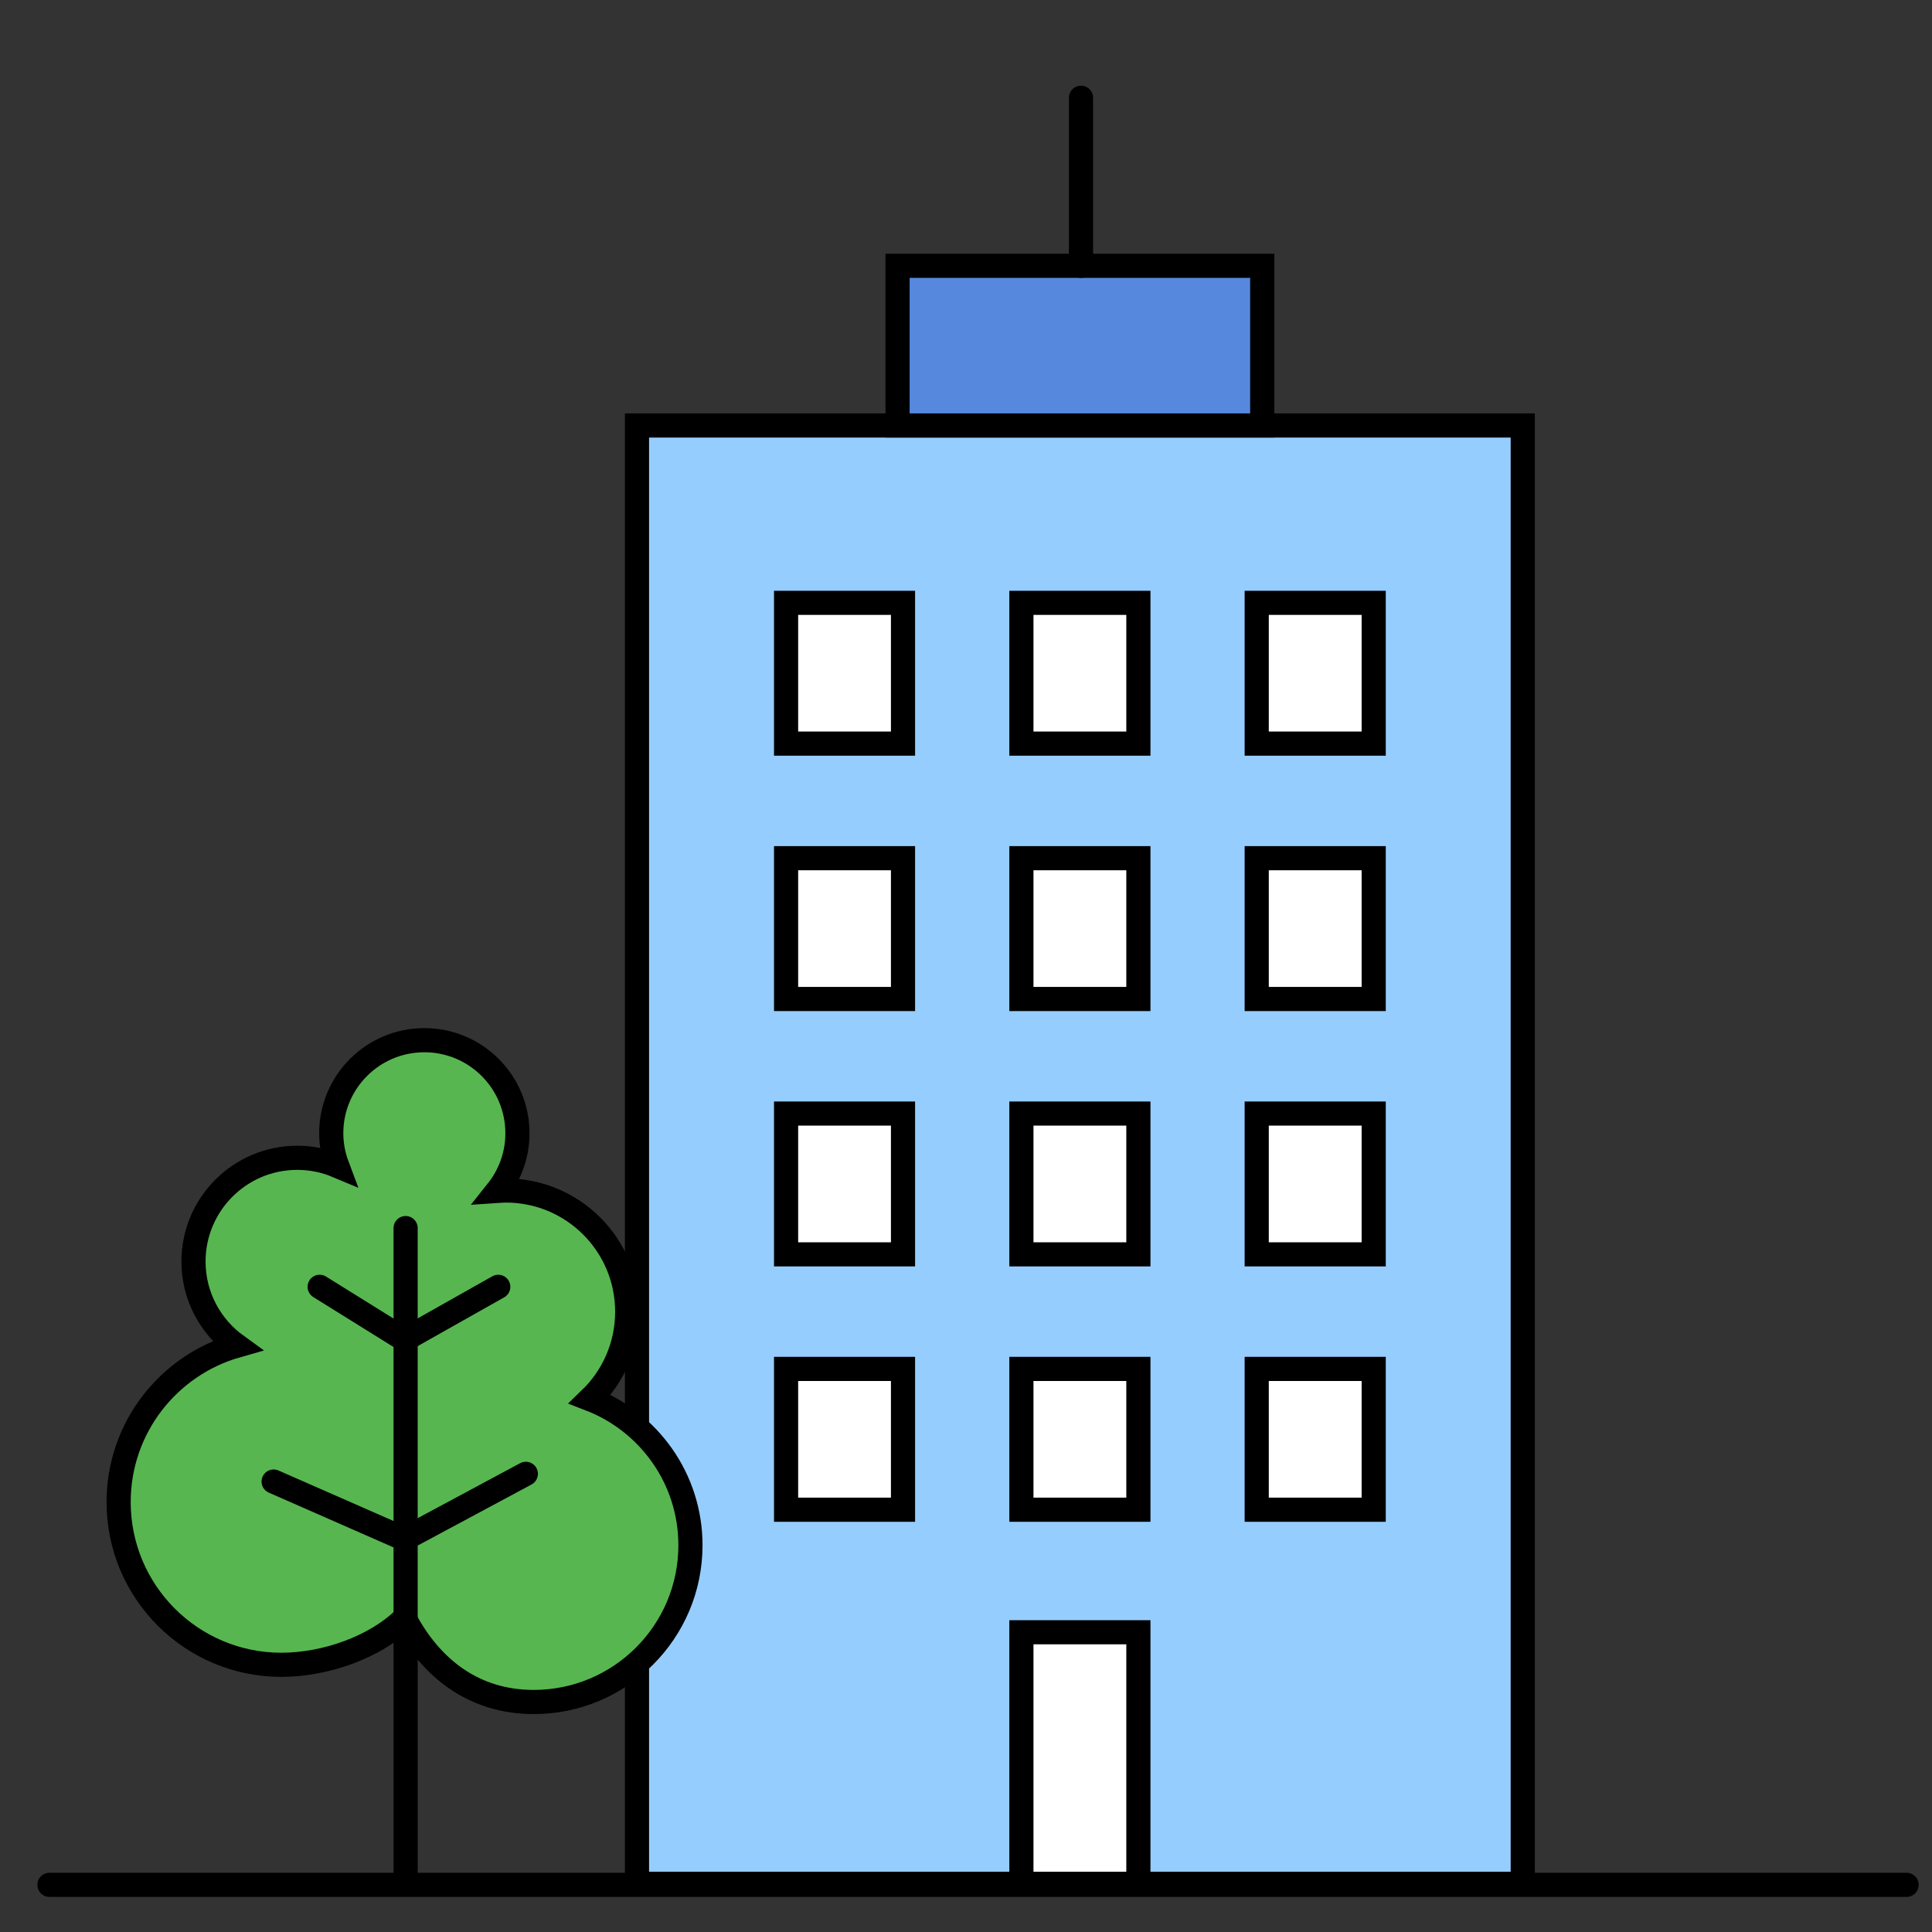 <?xml version="1.0" encoding="UTF-8"?>
<svg width="40px" height="40px" viewBox="0 0 40 40" version="1.1" xmlns="http://www.w3.org/2000/svg" xmlns:xlink="http://www.w3.org/1999/xlink">
    <rect x="0" y="0" width="40" height="40" fill="#333333" stroke="none"/>
    <!-- Generator: Sketch 63.1 (92452) - https://sketch.com -->
    <title>DiseñoEdificio_40x40</title>
    <desc>Created with Sketch.</desc>
    <g id="DiseñoEdificio_40x40" stroke="none" stroke-width="1" fill="none" fill-rule="evenodd">
        <g id="Group-42" transform="translate(1, 2)">
            <polygon id="Fill-1" fill="#96CDFF" points="12.188 6.809 12.188 20.923 12.188 35.175 12.188 37.002 30.527 37.002 30.527 6.809"></polygon>
            <polygon id="Stroke-2" stroke="#000000" stroke-width="0.5" stroke-linecap="round" stroke-line="round" points="12.188 6.809 12.188 20.923 12.188 35.175 12.188 37.002 30.527 37.002 30.527 6.809"></polygon>
            <polygon id="Fill-4" fill="#FFFFFF" points="20.147 37.002 22.569 37.002 22.569 31.794 20.147 31.794"></polygon>
            <g id="Group-41" transform="translate(0, 0.007)">
                <polygon id="Stroke-5" stroke="#000000" stroke-width="0.5" stroke-linecap="round" stroke-line="round" points="20.147 36.995 22.569 36.995 22.569 31.787 20.147 31.787"></polygon>
                <line x1="0.024" y1="37.017" x2="38.474" y2="37.017" id="Stroke-7" stroke="#000000" stroke-width="0.5" stroke-linecap="round" stroke-line="round"></line>
                <path d="M1.456,29.092 C1.456,30.953 2.965,32.461 4.825,32.461 C5.742,32.461 6.768,32.094 7.376,31.499 C7.92,32.528 8.805,33.231 10.05,33.231 C11.842,33.231 13.295,31.778 13.295,29.986 C13.295,28.605 12.431,27.429 11.216,26.96 C11.69,26.503 11.986,25.863 11.986,25.152 C11.986,23.765 10.862,22.641 9.475,22.641 C9.415,22.641 9.356,22.646 9.296,22.65 C9.557,22.322 9.713,21.907 9.713,21.456 C9.713,20.391 8.85,19.529 7.786,19.529 C6.721,19.529 5.858,20.391 5.858,21.456 C5.858,21.693 5.903,21.92 5.982,22.13 C5.727,22.023 5.447,21.964 5.154,21.964 C3.968,21.964 3.006,22.926 3.006,24.112 C3.006,24.83 3.36,25.464 3.901,25.854 C2.49,26.256 1.456,27.552 1.456,29.092" id="Fill-8" fill="#FFFFFF"></path>
                <path d="M1.456,29.092 C1.456,30.953 2.965,32.461 4.825,32.461 C5.742,32.461 6.768,32.094 7.376,31.499 C7.92,32.528 8.805,33.231 10.05,33.231 C11.842,33.231 13.295,31.778 13.295,29.986 C13.295,28.605 12.431,27.429 11.216,26.96 C11.69,26.503 11.986,25.863 11.986,25.152 C11.986,23.765 10.862,22.641 9.475,22.641 C9.415,22.641 9.356,22.646 9.296,22.65 C9.557,22.322 9.713,21.907 9.713,21.456 C9.713,20.391 8.85,19.529 7.786,19.529 C6.721,19.529 5.858,20.391 5.858,21.456 C5.858,21.693 5.903,21.92 5.982,22.13 C5.727,22.023 5.447,21.964 5.154,21.964 C3.968,21.964 3.006,22.926 3.006,24.112 C3.006,24.83 3.36,25.464 3.901,25.854 C2.49,26.256 1.456,27.552 1.456,29.092 Z" id="Stroke-9" stroke="#000000" stroke-width="0.5" fill="#57B650" stroke-linecap="round" stroke-line="round"></path>
                <line x1="7.373" y1="29.856" x2="9.887" y2="28.507" id="Stroke-10" stroke="#000000" stroke-width="0.5" stroke-linecap="round" stroke-line="round"></line>
                <line x1="7.398" y1="36.995" x2="7.398" y2="23.419" id="Stroke-11" stroke="#000000" stroke-width="0.5" stroke-linecap="round" stroke-line="round"></line>
                <polyline id="Stroke-12" stroke="#000000" stroke-width="0.5" stroke-linecap="round" stroke-line="round" points="5.618 24.635 7.376 25.729 9.316 24.635"></polyline>
                <line x1="7.373" y1="29.856" x2="4.665" y2="28.667" id="Stroke-13" stroke="#000000" stroke-width="0.5" stroke-linecap="round" stroke-line="round"></line>
                <polygon id="Fill-14" fill="#FFFFFF" points="17.583 6.802 25.133 6.802 25.133 3.496 17.583 3.496"></polygon>
                <polygon id="Stroke-15" stroke="#000000" stroke-width="0.5" fill="#5688DD" stroke-linecap="round" stroke-line="round" points="17.583 6.802 25.133 6.802 25.133 3.496 17.583 3.496"></polygon>
                <line x1="21.381" y1="3.496" x2="21.381" y2="0.017" id="Stroke-16" stroke="#000000" stroke-width="0.5" stroke-linecap="round" stroke-line="round"></line>
                <polygon id="Fill-17" fill="#FFFFFF" points="15.275 18.676 17.696 18.676 17.696 15.761 15.275 15.761"></polygon>
                <polygon id="Stroke-18" stroke="#000000" stroke-width="0.5" stroke-linecap="round" stroke-line="round" points="15.275 18.676 17.696 18.676 17.696 15.761 15.275 15.761"></polygon>
                <polygon id="Fill-19" fill="#FFFFFF" points="20.147 18.676 22.569 18.676 22.569 15.761 20.147 15.761"></polygon>
                <polygon id="Stroke-20" stroke="#000000" stroke-width="0.5" stroke-linecap="round" stroke-line="round" points="20.147 18.676 22.569 18.676 22.569 15.761 20.147 15.761"></polygon>
                <polygon id="Fill-21" fill="#FFFFFF" points="25.019 18.676 27.441 18.676 27.441 15.761 25.019 15.761"></polygon>
                <polygon id="Stroke-22" stroke="#000000" stroke-width="0.5" stroke-linecap="round" stroke-line="round" points="25.019 18.676 27.441 18.676 27.441 15.761 25.019 15.761"></polygon>
                <polygon id="Fill-23" fill="#FFFFFF" points="15.275 23.963 17.696 23.963 17.696 21.048 15.275 21.048"></polygon>
                <polygon id="Stroke-24" stroke="#000000" stroke-width="0.5" stroke-linecap="round" stroke-line="round" points="15.275 23.963 17.696 23.963 17.696 21.048 15.275 21.048"></polygon>
                <polygon id="Fill-25" fill="#FFFFFF" points="20.147 23.963 22.569 23.963 22.569 21.048 20.147 21.048"></polygon>
                <polygon id="Stroke-26" stroke="#000000" stroke-width="0.5" stroke-linecap="round" stroke-line="round" points="20.147 23.963 22.569 23.963 22.569 21.048 20.147 21.048"></polygon>
                <polygon id="Fill-27" fill="#FFFFFF" points="25.019 23.963 27.441 23.963 27.441 21.048 25.019 21.048"></polygon>
                <polygon id="Stroke-28" stroke="#000000" stroke-width="0.5" stroke-linecap="round" stroke-line="round" points="25.019 23.963 27.441 23.963 27.441 21.048 25.019 21.048"></polygon>
                <polygon id="Fill-29" fill="#FFFFFF" points="15.275 29.25 17.696 29.25 17.696 26.335 15.275 26.335"></polygon>
                <polygon id="Stroke-30" stroke="#000000" stroke-width="0.5" stroke-linecap="round" stroke-line="round" points="15.275 29.25 17.696 29.25 17.696 26.335 15.275 26.335"></polygon>
                <polygon id="Fill-31" fill="#FFFFFF" points="20.147 29.25 22.569 29.25 22.569 26.335 20.147 26.335"></polygon>
                <polygon id="Stroke-32" stroke="#000000" stroke-width="0.5" stroke-linecap="round" stroke-line="round" points="20.147 29.25 22.569 29.25 22.569 26.335 20.147 26.335"></polygon>
                <polygon id="Fill-33" fill="#FFFFFF" points="25.019 29.25 27.441 29.25 27.441 26.335 25.019 26.335"></polygon>
                <polygon id="Stroke-34" stroke="#000000" stroke-width="0.5" stroke-linecap="round" stroke-line="round" points="25.019 29.25 27.441 29.25 27.441 26.335 25.019 26.335"></polygon>
                <polygon id="Fill-35" fill="#FFFFFF" points="15.275 13.389 17.696 13.389 17.696 10.474 15.275 10.474"></polygon>
                <polygon id="Stroke-36" stroke="#000000" stroke-width="0.5" stroke-linecap="round" stroke-line="round" points="15.275 13.389 17.696 13.389 17.696 10.474 15.275 10.474"></polygon>
                <polygon id="Fill-37" fill="#FFFFFF" points="20.147 13.389 22.569 13.389 22.569 10.474 20.147 10.474"></polygon>
                <polygon id="Stroke-38" stroke="#000000" stroke-width="0.5" stroke-linecap="round" stroke-line="round" points="20.147 13.389 22.569 13.389 22.569 10.474 20.147 10.474"></polygon>
                <polygon id="Fill-39" fill="#FFFFFF" points="25.019 13.389 27.441 13.389 27.441 10.474 25.019 10.474"></polygon>
                <polygon id="Stroke-40" stroke="#000000" stroke-width="0.5" stroke-linecap="round" stroke-line="round" points="25.019 13.389 27.441 13.389 27.441 10.474 25.019 10.474"></polygon>
            </g>
        </g>
    </g>
</svg>